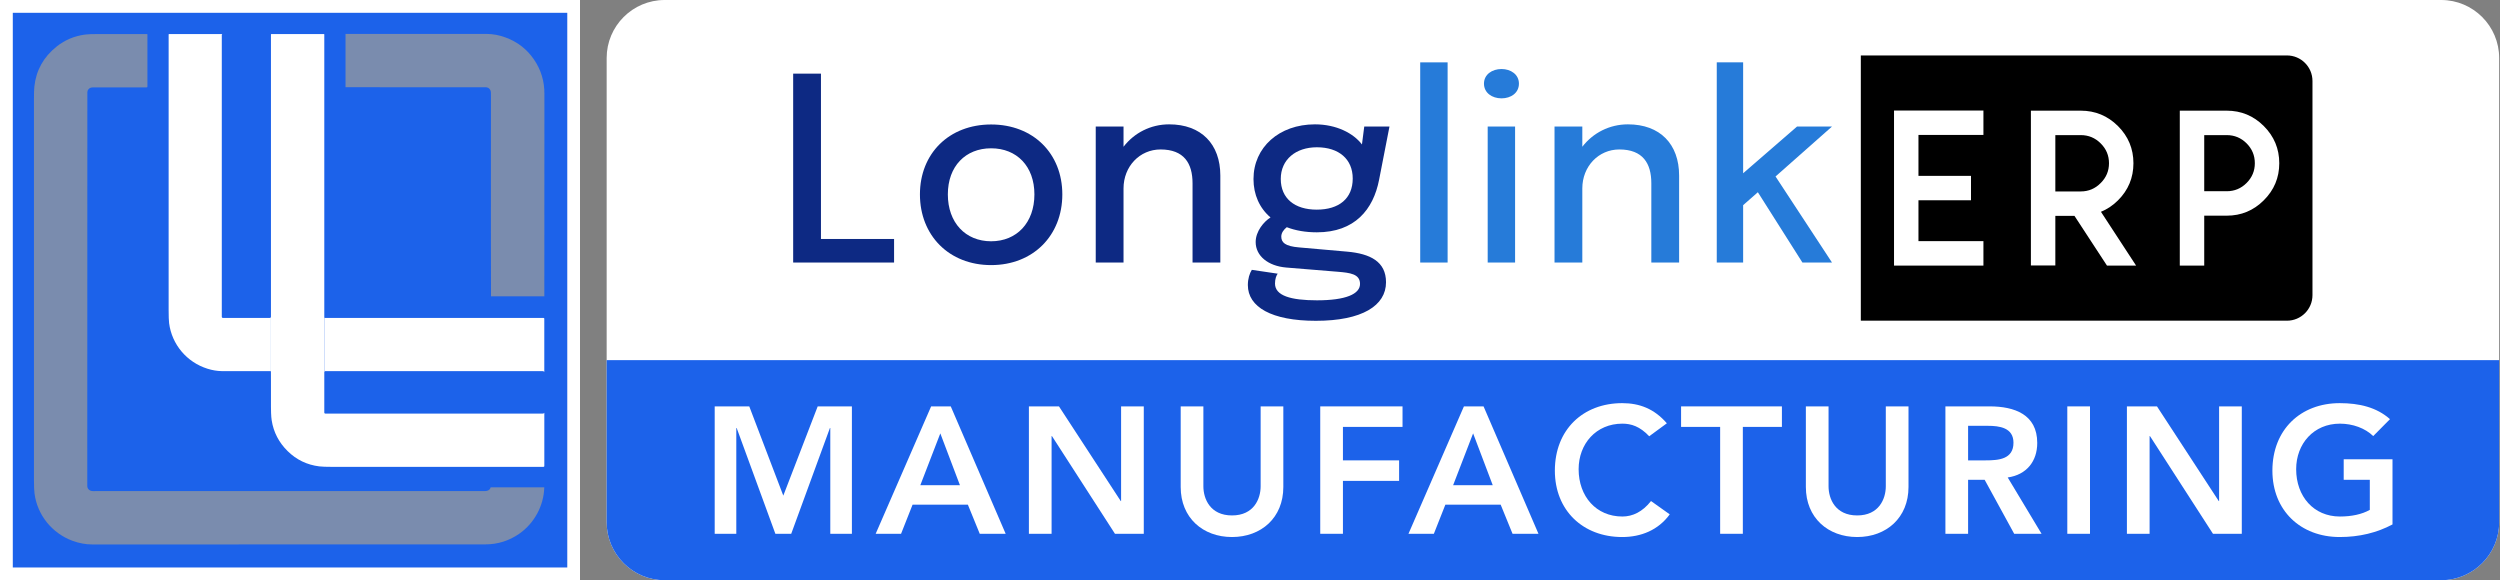 <?xml version="1.0" encoding="UTF-8" standalone="no"?>
<!DOCTYPE svg PUBLIC "-//W3C//DTD SVG 1.1//EN" "http://www.w3.org/Graphics/SVG/1.1/DTD/svg11.dtd">
<svg width="100%" height="100%" viewBox="0 0 586 136" version="1.1" xmlns="http://www.w3.org/2000/svg" xmlns:xlink="http://www.w3.org/1999/xlink" xml:space="preserve" xmlns:serif="http://www.serif.com/" style="fill-rule:evenodd;clip-rule:evenodd;stroke-linejoin:round;stroke-miterlimit:2;">
    <rect x="0" y="0" width="586" height="136" fill="#808080" stroke="none"/>
    <g transform="matrix(0.757,0,0,1,142.201,0)">
        <path d="M586,13.6L586,122.4C586,129.906 577.953,136 568.042,136L17.958,136C8.047,136 0,129.906 0,122.4L0,13.6C0,6.094 8.047,0 17.958,0L568.042,0C577.953,0 586,6.094 586,13.6Z" style="fill:white;"/>
    </g>
    <g transform="matrix(0.757,0,0,1,142.201,0)">
        <g>
            <clipPath id="_clip1">
                <rect x="0" y="84.42" width="586" height="51.58"/>
            </clipPath>
            <g clip-path="url(#_clip1)">
                <path d="M586,13.6L586,122.4C586,129.906 577.953,136 568.042,136L17.958,136C8.047,136 0,129.906 0,122.4L0,13.6C0,6.094 8.047,0 17.958,0L568.042,0C577.953,0 586,6.094 586,13.6Z" style="fill:rgb(28,98,234);"/>
            </g>
        </g>
    </g>
    <g transform="matrix(0.232,0,0,1,0,0)">
        <rect x="0" y="0" width="586" height="136" style="fill:white;"/>
        <g transform="matrix(0.956,0,0,0.956,12.931,3.001)">
            <rect x="0" y="0" width="586" height="136" style="fill:rgb(28,98,234);"/>
        </g>
    </g>
    <g transform="matrix(0.94,0,0,0.94,21.959,12.41)">
        <g transform="matrix(2.063,0,0,2.217,-271.041,-15.822)">
            <path d="M215.931,30.711L228.128,30.711L228.128,28.061L219.29,28.061L219.29,9.464L215.931,9.464L215.931,30.711Z" style="fill:rgb(13,41,131);fill-rule:nonzero;"/>
            <path d="M239.859,30.999C244.936,30.999 248.465,27.672 248.465,23.048C248.465,18.438 244.936,15.183 239.859,15.183C234.783,15.183 231.254,18.438 231.254,23.048C231.254,27.672 234.783,30.999 239.859,30.999ZM239.859,28.32C236.764,28.32 234.628,26.231 234.628,23.048C234.628,19.879 236.764,17.862 239.859,17.862C242.955,17.862 245.091,19.879 245.091,23.048C245.091,26.231 242.955,28.32 239.859,28.32Z" style="fill:rgb(13,41,131);fill-rule:nonzero;"/>
            <path d="M252.504,30.711L255.863,30.711L255.863,22.371C255.863,19.893 257.828,17.992 260.336,17.992C263.184,17.992 264.205,19.562 264.205,21.794L264.205,30.711L267.564,30.711L267.564,20.93C267.564,17.387 265.258,15.168 261.373,15.168C259.144,15.168 257.147,16.133 255.863,17.689L255.863,15.413L252.504,15.413L252.504,30.711Z" style="fill:rgb(13,41,131);fill-rule:nonzero;"/>
            <path d="M282.902,29.487L277.098,29.011C275.38,28.882 274.931,28.45 274.931,27.787C274.931,27.369 275.24,26.995 275.596,26.735C276.633,27.11 277.856,27.312 279.234,27.312C283.815,27.312 286.059,24.747 286.756,21.391L288.009,15.413L284.96,15.413L284.682,17.43C283.645,16.162 281.586,15.168 279.001,15.168C274.668,15.168 271.572,17.761 271.572,21.319C271.572,23.077 272.3,24.589 273.631,25.641C272.826,26.102 271.835,27.196 271.835,28.406C271.835,29.976 273.352,31.1 275.519,31.273L281.756,31.748C283.242,31.863 284.449,31.993 284.449,33.117C284.449,34.255 282.731,34.961 279.249,34.961C276.076,34.961 274.172,34.442 274.172,33.074C274.172,32.541 274.343,32.152 274.497,31.964L271.371,31.532C271.108,31.921 270.891,32.512 270.891,33.246C270.891,35.71 273.755,37.265 279.11,37.265C284.713,37.265 287.591,35.551 287.591,32.929C287.591,30.596 285.672,29.717 282.902,29.487ZM279.218,24.762C276.541,24.762 274.869,23.494 274.869,21.305C274.869,19.13 276.68,17.747 279.234,17.747C281.896,17.747 283.567,19.086 283.567,21.261C283.567,23.509 281.911,24.762 279.218,24.762Z" style="fill:rgb(13,41,131);fill-rule:nonzero;"/>
            <rect x="291.724" y="8.196" width="3.312" height="22.515" style="fill:rgb(38,123,217);"/>
            <path d="M301.552,12.244C302.682,12.244 303.657,11.639 303.657,10.587C303.657,9.565 302.682,8.945 301.552,8.945C300.406,8.945 299.431,9.565 299.431,10.587C299.431,11.625 300.406,12.244 301.552,12.244ZM299.88,30.711L303.192,30.711L303.192,15.413L299.88,15.413L299.88,30.711Z" style="fill:rgb(38,123,217);fill-rule:nonzero;"/>
            <path d="M307.959,30.711L311.318,30.711L311.318,22.371C311.318,19.893 313.284,17.992 315.791,17.992C318.639,17.992 319.66,19.562 319.66,21.794L319.66,30.711L323.019,30.711L323.019,20.93C323.019,17.387 320.713,15.168 316.828,15.168C314.599,15.168 312.603,16.133 311.318,17.689L311.318,15.413L307.959,15.413L307.959,30.711Z" style="fill:rgb(38,123,217);fill-rule:nonzero;"/>
            <path d="M327.569,30.711L330.757,30.711L330.757,24.258L332.537,22.803L337.923,30.711L341.499,30.711L334.673,21.031L341.499,15.413L337.273,15.413L330.757,20.671L330.757,8.196L327.569,8.196L327.569,30.711Z" style="fill:rgb(38,123,217);fill-rule:nonzero;"/>
        </g>
        <g transform="matrix(0.532,0,0,0.859,210.309,-17.415)">
            <path d="M632.719,98L432.984,98L432.984,21L632.719,21C639.323,21 644.685,24.321 644.685,28.413L644.685,90.587C644.685,94.679 639.323,98 632.719,98ZM460.002,55.952L460.002,44.066L490.452,44.066L490.452,37L448.547,37L448.547,82L490.452,82L490.452,74.904L460.002,74.904L460.002,63.048L484.629,63.048L484.629,55.952L460.002,55.952ZM548.356,82L562.006,82L545.54,66.389C548.531,65.62 551.188,64.516 553.511,63.078C558.347,60.101 560.765,56.504 560.765,52.286C560.765,48.087 558.347,44.49 553.511,41.494C548.674,38.518 542.868,37.03 536.09,37.03L512.704,37.03L512.704,81.97L524.159,81.97L524.159,67.572L533.131,67.572L548.356,82ZM524.159,44.125L536.09,44.125C539.718,44.125 542.82,44.924 545.397,46.52C548.006,48.117 549.311,50.039 549.311,52.286C549.311,54.533 548.006,56.455 545.397,58.051C542.82,59.668 539.718,60.476 536.09,60.476L524.159,60.476L524.159,44.125ZM604.495,37.03L582.493,37.03L582.493,82L593.947,82L593.947,67.512L604.495,67.512C611.272,67.512 617.063,66.024 621.868,63.048C626.704,60.072 629.122,56.484 629.122,52.286C629.122,48.087 626.704,44.49 621.868,41.494C617.063,38.518 611.272,37.03 604.495,37.03ZM593.947,44.125L604.495,44.125C608.122,44.125 611.224,44.924 613.802,46.52C616.379,48.117 617.668,50.039 617.668,52.286C617.668,54.513 616.379,56.425 613.802,58.022C611.224,59.618 608.122,60.417 604.495,60.417L593.947,60.417L593.947,44.125Z"/>
        </g>
        <g transform="matrix(0.982,0,0,0.982,-28.102,-4.695)">
            <g transform="matrix(0.168,0,0,0.168,-4.755,-21.743)">
                <path d="M392.28,638.81C385.154,638.69 377.901,637.467 370.52,635.14C339.54,625.39 316.79,598.67 312.65,566.32C312.17,562.527 311.93,555.837 311.93,546.25C311.963,486.43 311.97,347.643 311.95,129.89C311.95,129.599 312.189,129.36 312.48,129.36L393.2,129.36C392.695,129.36 392.28,129.985 392.28,130.745L392.28,556.66C392.28,557.636 393.102,558.44 394.1,558.44L464.72,558.44C465.718,558.44 466.54,557.636 466.54,556.66L466.54,651.302C466.54,651.376 466.538,651.449 466.534,651.521C466.525,645.333 466.513,641.353 466.5,639.58C466.5,639.107 466.26,638.87 465.78,638.87C429.367,638.857 405.213,638.84 393.32,638.82C392.974,638.819 392.627,638.816 392.28,638.81ZM547.76,558.439C547.77,558.44 547.78,558.44 547.79,558.44L878.7,558.44C879.271,558.44 879.74,558.905 879.74,559.47L879.74,640.37C879.74,639.531 878.608,638.84 877.232,638.84L547.76,638.84L547.76,558.439Z" style="fill:white;"/>
            </g>
            <g transform="matrix(0.168,0,0,0.168,-4.746,-21.752)">
                <path d="M466.54,656.295L466.54,130.745C466.54,130.674 466.536,130.604 466.529,130.536L466.529,130.103C466.529,129.695 466.771,129.36 467.065,129.36L546.61,129.36C546.912,129.36 547.16,129.608 547.16,129.91L547.16,557.81C547.16,558.145 547.428,558.423 547.76,558.439L547.76,638.84L548.69,638.84C547.851,638.84 547.16,639.531 547.16,640.37L547.16,701.51C547.16,702.349 547.851,703.04 548.69,703.04L877.232,703.04C878.608,703.04 879.74,702.349 879.74,701.51L879.74,782.23C879.74,783.13 879.29,783.58 878.39,783.58C858.563,783.573 752.267,783.573 559.5,783.58C550.1,783.58 543.447,783.337 539.54,782.85C521.007,780.543 505.093,772.86 491.8,759.8C478.527,746.767 470.477,731.257 467.65,713.27C467.194,710.373 466.881,706.637 466.711,702.062C466.613,699.416 466.562,696.488 466.56,693.28C466.557,677.573 466.55,665.245 466.54,656.295Z" style="fill:white;"/>
            </g>
            <g transform="matrix(0.168,0,0,0.168,-4.755,-21.743)">
                <path d="M879.704,814.471C879.07,842.377 864.451,869.013 841.75,884.72C826.363,895.353 809.307,900.68 790.58,900.7C686.24,900.82 488.307,900.857 196.78,900.81C186.673,900.81 176.62,898.967 166.62,895.28C135.65,883.85 113.23,856.15 109.15,823.28C108.623,819.053 108.36,812.373 108.36,803.24C108.407,541.993 108.403,350.497 108.35,228.75C108.343,219.203 108.547,212.543 108.96,208.77C111.633,184.023 122.97,163.75 142.97,147.95C155.283,138.223 169.483,132.277 185.57,130.11C189.67,129.563 196.313,129.3 205.5,129.32C226.92,129.367 251.487,129.363 279.2,129.31C279.568,129.31 279.87,129.612 279.87,129.98L279.87,208.85C279.87,209.557 279.517,209.91 278.81,209.91C258.723,209.943 231.537,209.963 197.25,209.97C193.543,209.97 190.94,211.63 189.44,214.95C189.227,215.43 189.107,216.28 189.08,217.5C188.973,221.733 188.933,419.99 188.96,812.27C188.96,815.71 190.63,818.153 193.97,819.6C195.85,820.41 200.76,820.14 203.01,820.14L789.48,820.14C794.14,820.14 797.08,818.63 798.3,815.61C798.429,815.291 798.543,814.911 798.643,814.471L879.704,814.471Z" style="fill:rgb(153,153,153);fill-opacity:0.75;"/>
            </g>
            <g transform="matrix(0.168,0,0,0.168,-4.751,-21.781)">
                <path d="M799.177,526.033C799.017,489.916 798.991,388.972 799.1,223.2C799.1,220.43 799.28,216.41 798.22,214.35C796.7,211.41 794.21,209.95 791,209.95C699.403,209.992 628.828,209.985 579.273,209.934L579.273,129.33C627.383,129.355 698.339,129.362 792.14,129.35C801.753,129.343 811.41,131.12 821.11,134.68C839.19,141.3 853.573,152.477 864.26,168.21C874.807,183.717 880.017,200.98 879.89,220C879.741,241.554 879.702,343.565 879.774,526.033L799.177,526.033Z" style="fill:rgb(153,153,153);fill-opacity:0.75;"/>
            </g>
        </g>
        <g transform="matrix(2.448,0,0,0.831,-307.558,81.663)">
            <path d="M188.895,46.019L191.096,46.019L191.096,14.267L191.133,14.267L195.076,46.019L196.69,46.019L200.634,14.267L200.67,14.267L200.67,46.019L202.871,46.019L202.871,7.787L199.387,7.787L195.883,34.571L192.417,7.787L188.895,7.787L188.895,46.019Z" style="fill:white;fill-rule:nonzero;"/>
            <path d="M205.293,46.019L207.879,46.019L209.053,37.271L214.683,37.271L215.894,46.019L218.535,46.019L212.941,7.787L210.942,7.787L205.293,46.019ZM209.841,31.439L211.877,15.887L213.876,31.439L209.841,31.439Z" style="fill:white;fill-rule:nonzero;"/>
            <path d="M220.901,46.019L223.212,46.019L223.212,16.697L223.249,16.697L229.668,46.019L232.603,46.019L232.603,7.787L230.292,7.787L230.292,36.191L230.255,36.191L223.964,7.787L220.901,7.787L220.901,46.019Z" style="fill:white;fill-rule:nonzero;"/>
            <path d="M246.818,7.787L244.507,7.787L244.507,31.763C244.507,35.543 243.81,40.511 241.59,40.511C239.371,40.511 238.674,35.543 238.674,31.763L238.674,7.787L236.363,7.787L236.363,31.979C236.363,41.213 238.619,46.991 241.59,46.991C244.562,46.991 246.818,41.213 246.818,31.979L246.818,7.787Z" style="fill:white;fill-rule:nonzero;"/>
            <path d="M250.578,46.019L252.889,46.019L252.889,30.143L258.611,30.143L258.611,23.987L252.889,23.987L252.889,13.943L258.96,13.943L258.96,7.787L250.578,7.787L250.578,46.019Z" style="fill:white;fill-rule:nonzero;"/>
            <path d="M259.565,46.019L262.151,46.019L263.325,37.271L268.956,37.271L270.167,46.019L272.808,46.019L267.214,7.787L265.214,7.787L259.565,46.019ZM264.114,31.439L266.15,15.887L268.149,31.439L264.114,31.439Z" style="fill:white;fill-rule:nonzero;"/>
            <path d="M285.885,12.863C284.601,8.489 283.097,6.815 281.336,6.815C277.338,6.815 274.477,14.807 274.477,27.065C274.477,38.999 277.338,46.991 281.336,46.991C283.244,46.991 285.005,44.939 286.179,40.187L284.271,36.191C283.409,39.431 282.4,40.835 281.355,40.835C278.677,40.835 276.898,34.787 276.898,26.633C276.898,19.019 278.677,12.971 281.355,12.971C282.254,12.971 283.134,13.781 284.088,16.751L285.885,12.863Z" style="fill:white;fill-rule:nonzero;"/>
            <path d="M291.314,46.019L293.625,46.019L293.625,13.943L297.605,13.943L297.605,7.787L287.334,7.787L287.334,13.943L291.314,13.943L291.314,46.019Z" style="fill:white;fill-rule:nonzero;"/>
            <path d="M310.5,7.787L308.188,7.787L308.188,31.763C308.188,35.543 307.492,40.511 305.272,40.511C303.053,40.511 302.356,35.543 302.356,31.763L302.356,7.787L300.045,7.787L300.045,31.979C300.045,41.213 302.301,46.991 305.272,46.991C308.244,46.991 310.5,41.213 310.5,31.979L310.5,7.787Z" style="fill:white;fill-rule:nonzero;"/>
            <path d="M314.26,46.019L316.571,46.019L316.571,29.819L318.258,29.819L321.266,46.019L324.054,46.019L320.606,29.117C322.532,28.307 323.614,24.257 323.614,18.749C323.614,10.163 321.266,7.787 318.772,7.787L314.26,7.787L314.26,46.019ZM316.571,23.987L316.571,13.619L318.57,13.619C319.762,13.619 321.193,14.159 321.193,18.695C321.193,23.663 319.67,23.987 318.368,23.987L316.571,23.987Z" style="fill:white;fill-rule:nonzero;"/>
            <rect x="326.677" y="7.787" width="2.311" height="38.232" style="fill:white;"/>
            <path d="M332.748,46.019L335.059,46.019L335.059,16.697L335.096,16.697L341.515,46.019L344.45,46.019L344.45,7.787L342.139,7.787L342.139,36.191L342.102,36.191L335.811,7.787L332.748,7.787L332.748,46.019Z" style="fill:white;fill-rule:nonzero;"/>
            <path d="M359.802,23.663L354.831,23.663L354.831,29.819L357.491,29.819L357.491,38.837C356.684,40.187 355.62,40.835 354.446,40.835C351.768,40.835 349.989,34.787 349.989,26.633C349.989,19.019 351.768,12.971 354.446,12.971C355.748,12.971 357.014,14.321 357.839,16.697L359.545,11.621C358.188,8.057 356.408,6.815 354.427,6.815C350.429,6.815 347.568,14.807 347.568,27.065C347.568,38.999 350.429,46.991 354.427,46.991C356.427,46.991 358.224,45.695 359.802,43.211L359.802,23.663Z" style="fill:white;fill-rule:nonzero;"/>
        </g>
    </g>
</svg>
